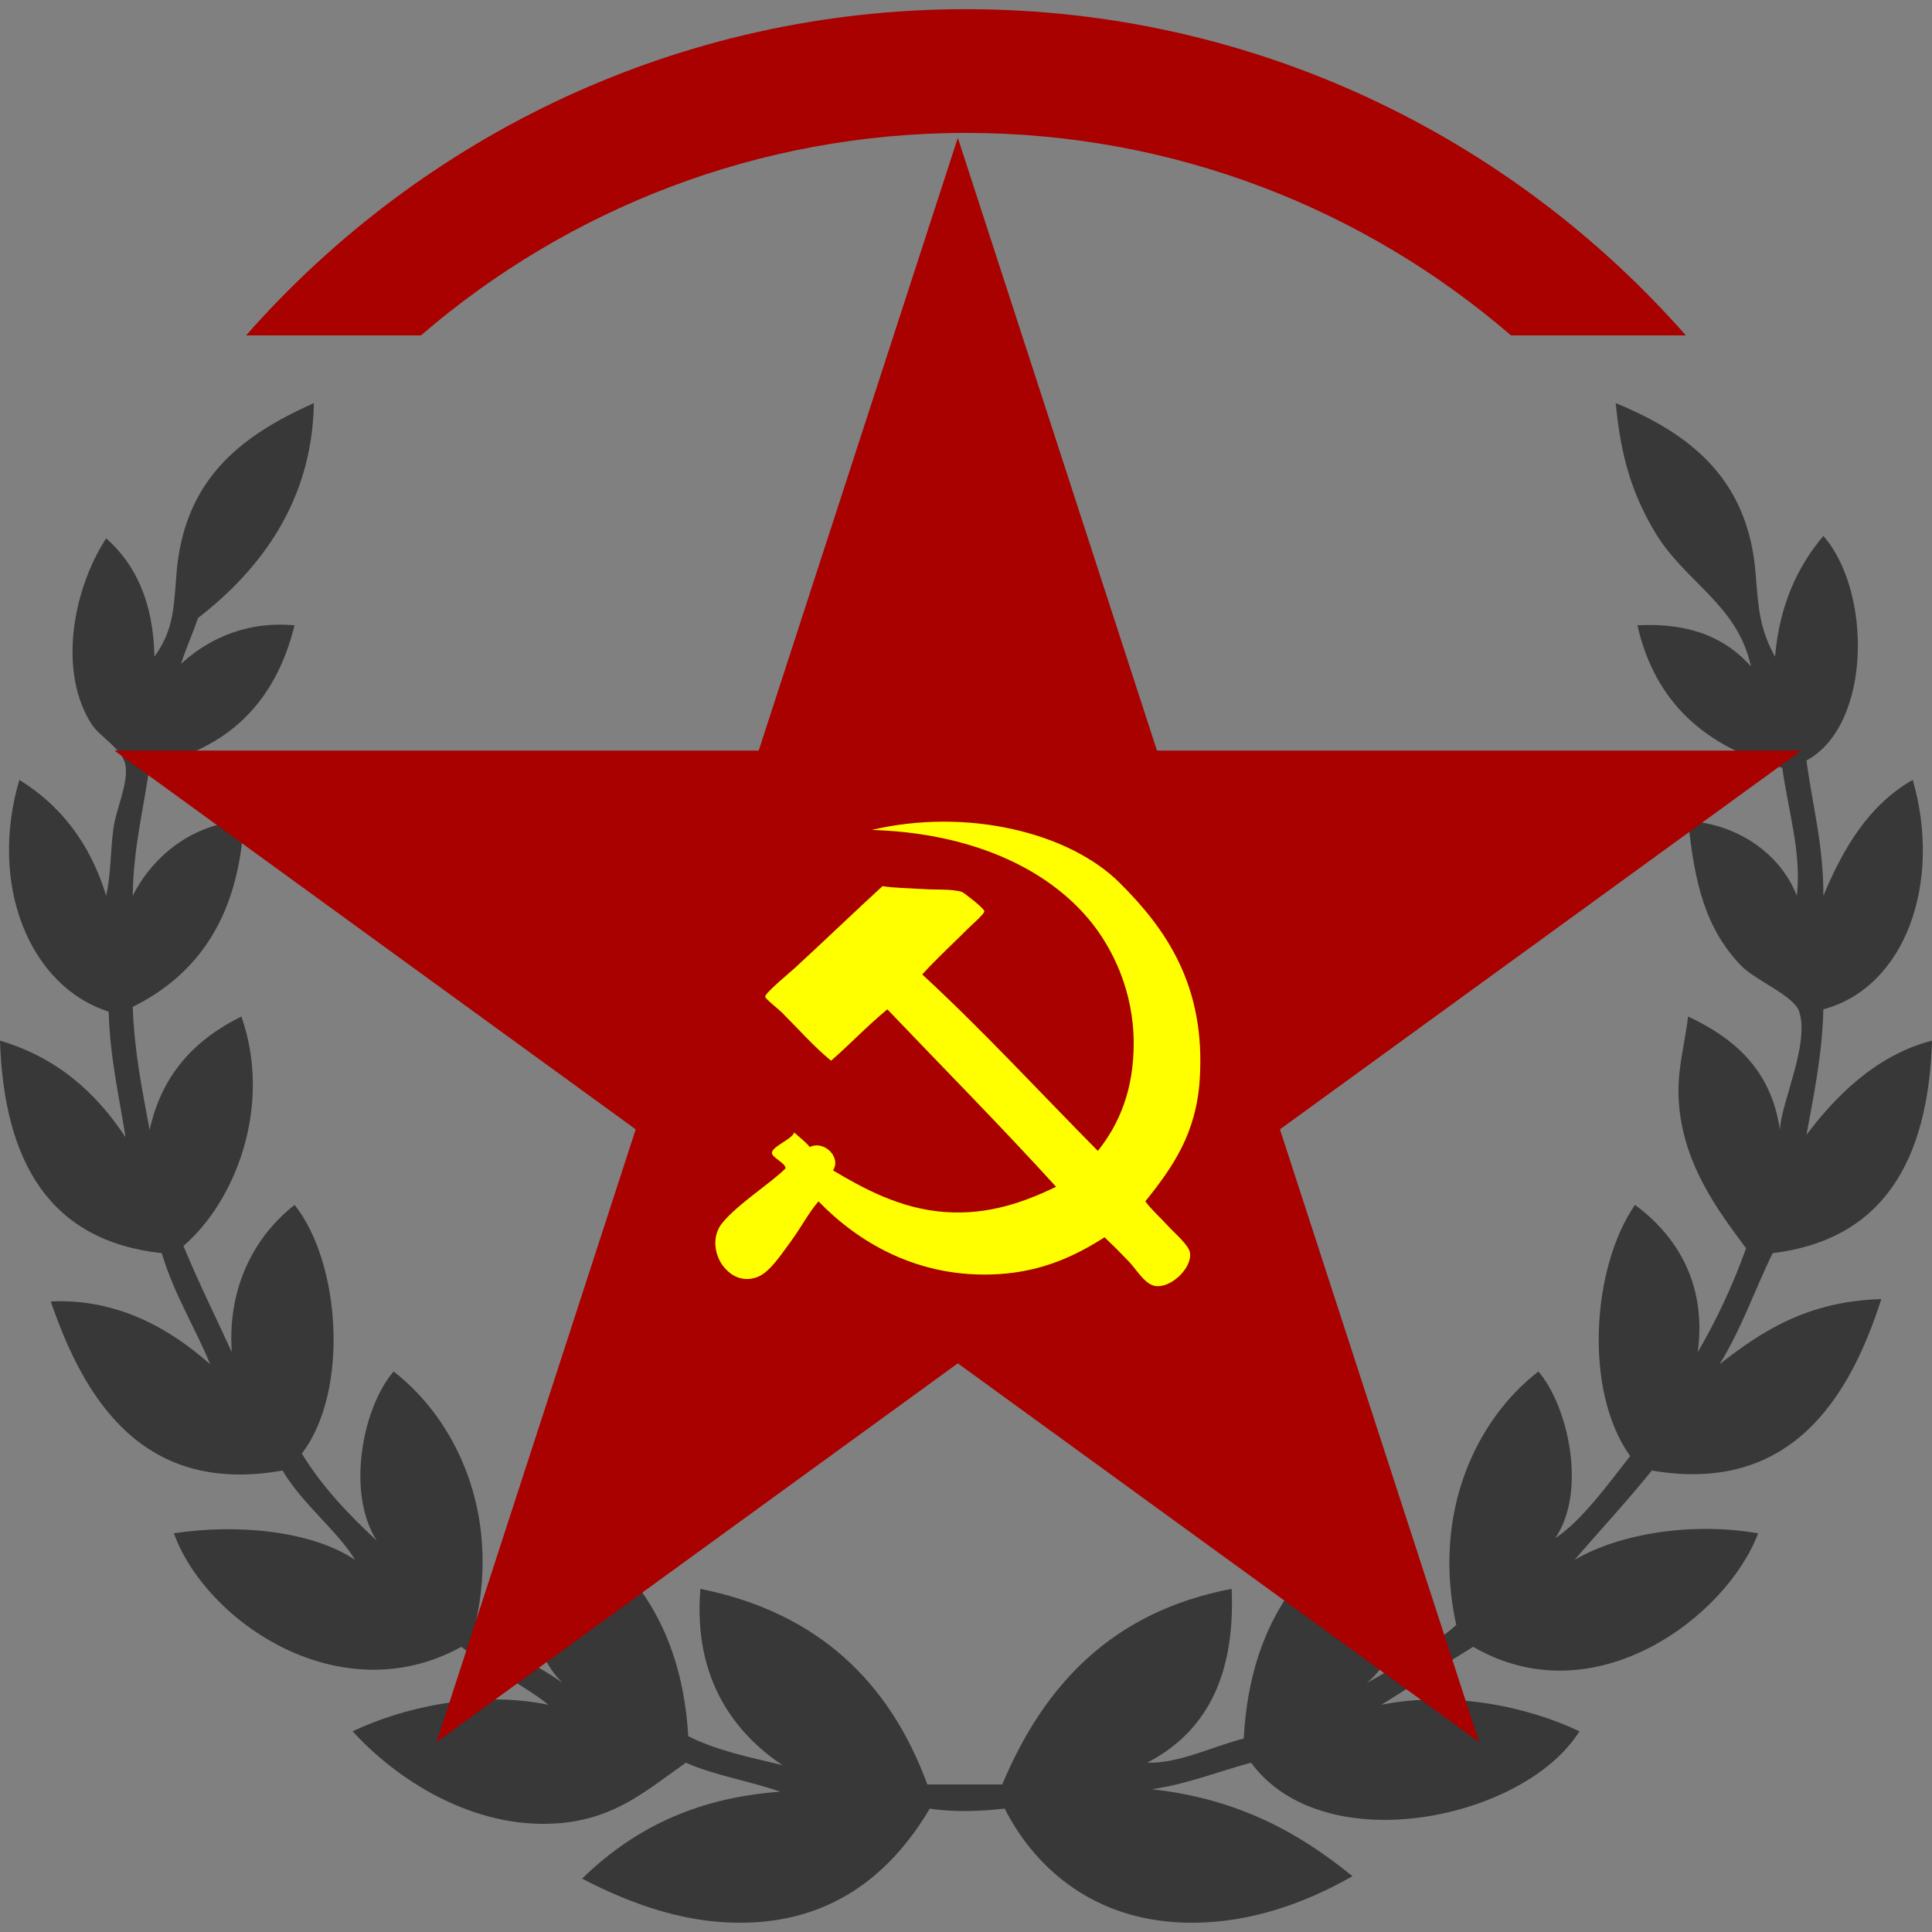 <?xml version="1.0" encoding="UTF-8" standalone="no"?>
<!-- Generator: Adobe Illustrator 15.1.0, SVG Export Plug-In . SVG Version: 6.00 Build 0)  -->

<svg
   version="1.1"
   id="Слой_1"
   x="0px"
   y="0px"
   width="44px"
   height="44px"
   viewBox="0 0 44 44"
   enable-background="new 0 0 44 44"
   xml:space="preserve"
   sodipodi:docname="1.Пехота.svg"
   inkscape:version="1.2 (dc2aedaf03, 2022-05-15)"
   xmlns:inkscape="http://www.inkscape.org/namespaces/inkscape"
   xmlns:sodipodi="http://sodipodi.sourceforge.net/DTD/sodipodi-0.dtd"
   xmlns="http://www.w3.org/2000/svg"
   xmlns:svg="http://www.w3.org/2000/svg"><rect x="0" y="0" width="44" height="44" fill="#808080" stroke="none"/><defs
   id="defs5252" /><sodipodi:namedview
   id="namedview5250"
   pagecolor="#ffffff"
   bordercolor="#000000"
   borderopacity="0.25"
   inkscape:showpageshadow="2"
   inkscape:pageopacity="0.0"
   inkscape:pagecheckerboard="0"
   inkscape:deskcolor="#d1d1d1"
   showgrid="false"
   inkscape:zoom="3.7926636"
   inkscape:cx="-38.627206"
   inkscape:cy="48.778383"
   inkscape:window-width="1680"
   inkscape:window-height="987"
   inkscape:window-x="-8"
   inkscape:window-y="-8"
   inkscape:window-maximized="1"
   inkscape:current-layer="layer1" />
<g
   inkscape:groupmode="layer"
   id="layer1"
   inkscape:label="Layer 1"><ellipse
     style="fill:#ffff00;stroke:none;stroke-width:1.046"
     id="path6513"
     cx="21.86"
     cy="24.47"
     rx="7.225"
     ry="6.572" /><g
     id="g5247">
	<g
   id="g5241">
		<path
   fill-rule="evenodd"
   clip-rule="evenodd"
   fill="#383838"
   d="M8.965,31.235c1.403,1.088,2.431,3.188,1.87,5.72    c0.515,0.604,1.333,0.903,1.98,1.375c-0.714-0.667-1.32-2.731-0.66-4.125c1.949,1.002,3.354,2.55,3.52,5.335    c0.618,0.317,1.389,0.48,2.145,0.66c-1.043-0.698-2.042-1.918-1.869-4.015c2.67,0.538,4.305,2.111,5.169,4.455    c0.568,0,1.138,0,1.705,0c0.953-2.274,2.515-3.939,5.225-4.455c0.089,2.049-0.631,3.291-1.924,3.959    c0.72,0.024,1.496-0.373,2.199-0.549c0.148-2.824,1.558-4.382,3.521-5.391c0.601,1.394,0.174,3.393-0.715,4.125    c0.71-0.408,1.438-0.797,2.034-1.32c-0.56-2.56,0.452-4.677,1.871-5.774c0.675,0.783,1.113,2.729,0.384,3.795    c0.59-0.383,1.199-1.22,1.706-1.87c-1.064-1.479-0.872-4.303,0.11-5.72c0.902,0.665,1.645,1.749,1.429,3.354    c0.427-0.729,0.795-1.515,1.101-2.365c-0.619-0.836-1.531-2.003-1.54-3.574c-0.004-0.57,0.145-1.103,0.22-1.705    c1.059,0.499,1.896,1.22,2.09,2.585c0.019-0.603,0.681-1.952,0.44-2.695c-0.118-0.364-1.002-0.714-1.32-1.044    c-0.812-0.843-1.062-1.862-1.21-3.3c1.104,0.071,2.096,0.726,2.475,1.705c0.116-0.978-0.21-1.989-0.33-2.915    c-1.723-0.459-2.897-1.465-3.3-3.245c1.24-0.066,2.032,0.314,2.585,0.935c-0.307-1.423-1.517-1.917-2.2-3.08    c-0.472-0.803-0.757-1.616-0.879-2.915c1.736,0.714,3.026,1.753,3.188,3.905c0.062,0.808,0.1,1.251,0.44,1.87    c0.103-1.181,0.513-2.054,1.101-2.75c1.106,1.258,1.104,4.304-0.385,5.115c0.135,1.019,0.389,1.92,0.385,3.08    c0.458-1.1,1.043-2.073,2.035-2.64c0.676,2.344-0.171,4.727-2.035,5.225c-0.028,1.054-0.218,1.944-0.385,2.859    c0.621-0.826,1.559-1.813,2.86-2.145c-0.087,2.737-1.115,4.533-3.631,4.84c-0.407,0.84-0.729,1.766-1.209,2.53    c0.966-0.757,2.009-1.436,3.684-1.484c-0.72,2.255-2.069,4.448-5.225,3.904c-0.564,0.7-1.175,1.354-1.76,2.035    c1.013-0.593,2.642-0.868,4.18-0.605c-0.707,1.885-3.719,4.196-6.49,2.585c-0.705,0.431-1.387,0.887-2.09,1.32    c1.653-0.33,3.378,0.064,4.51,0.604c-1.235,1.992-5.802,2.985-7.479,0.715c-0.752,0.202-1.425,0.481-2.255,0.605    c1.966,0.216,3.364,1,4.565,1.98c-1.093,0.626-2.508,1.156-4.07,1.045c-1.916-0.138-3.184-1.271-3.85-2.585    c-0.528,0.064-1.182,0.086-1.705,0c-0.754,1.271-1.95,2.442-3.904,2.585c-1.538,0.111-2.898-0.41-4.016-0.99    c1.097-1.066,2.494-1.833,4.51-1.979c-0.69-0.245-1.499-0.371-2.145-0.661c-0.869,0.607-1.58,1.263-2.86,1.376    c-2.005,0.176-3.791-1.05-4.729-2.091c1.116-0.531,2.825-0.939,4.455-0.604c-0.479-0.402-1.389-0.849-1.98-1.32    C7.756,39.025,4.69,36.939,3.96,34.92c1.5-0.229,3.175-0.038,4.125,0.605c-0.373-0.636-1.211-1.282-1.65-2.035    c-3.185,0.571-4.52-1.632-5.279-3.85c1.542-0.075,2.756,0.652,3.629,1.43c-0.278-0.712-0.837-1.619-1.1-2.53    C1.122,28.262,0.09,26.452,0,23.7c1.303,0.385,2.188,1.186,2.859,2.199c-0.147-0.934-0.354-1.808-0.384-2.859    c-1.805-0.579-2.739-2.886-2.035-5.279c0.952,0.587,1.619,1.461,1.979,2.64c0.113-0.541,0.091-0.994,0.165-1.541    c0.061-0.444,0.341-1.012,0.274-1.43c-0.057-0.365-0.578-0.641-0.77-0.935c-0.754-1.159-0.457-3.02,0.33-4.235    c0.672,0.593,1.074,1.456,1.1,2.695c0.387-0.549,0.436-0.947,0.495-1.814c0.15-2.185,1.423-3.197,3.135-3.96    c-0.035,2.256-1.243,3.816-2.64,4.895c-0.117,0.36-0.272,0.68-0.385,1.045c0.483-0.453,1.354-0.992,2.585-0.88    c-0.428,1.735-1.498,2.828-3.3,3.19c-0.132,0.986-0.372,1.865-0.385,2.97c0.46-0.917,1.385-1.656,2.529-1.705    c-0.108,2.146-1.021,3.488-2.529,4.235c0.036,1.026,0.219,1.907,0.385,2.804c0.278-1.28,1.047-2.07,2.09-2.585    c0.717,2.055-0.15,4.222-1.32,5.225c0.342,0.832,0.734,1.613,1.101,2.42c-0.106-1.508,0.545-2.662,1.43-3.354    c1.046,1.309,1.252,4.24,0.165,5.664c0.468,0.762,1.068,1.389,1.705,1.981C7.875,33.984,8.265,32.038,8.965,31.235z"
   id="path5239" />
	</g>
	<path
   fill="#F7E736"
   d="m 41.023,17.094 h -14.674 l -4.535,-13.955 -4.535,13.955 H 2.606 l 11.872,8.626 -4.535,13.954 11.871,-8.625 11.871,8.625 -4.535,-13.954 z m -13.701,7.505 c -0.082,1.215 -0.605,1.973 -1.238,2.761 0.135,0.186 0.334,0.359 0.531,0.575 0.143,0.155 0.461,0.424 0.486,0.596 0.053,0.361 -0.465,0.835 -0.816,0.751 -0.227,-0.054 -0.414,-0.385 -0.576,-0.552 -0.205,-0.214 -0.367,-0.376 -0.553,-0.552 -0.672,0.428 -1.412,0.776 -2.407,0.839 -1.849,0.115 -3.228,-0.748 -4.109,-1.657 -0.218,0.251 -0.406,0.61 -0.641,0.929 -0.214,0.287 -0.468,0.688 -0.751,0.795 -0.695,0.262 -1.241,-0.698 -0.795,-1.236 0.36,-0.437 1.074,-0.88 1.437,-1.238 0.01,-0.12 -0.311,-0.245 -0.31,-0.354 0,-0.146 0.459,-0.309 0.508,-0.465 0.118,0.111 0.253,0.206 0.354,0.332 0.332,-0.162 0.723,0.239 0.529,0.531 0.666,0.398 1.529,0.88 2.563,0.95 1.007,0.068 1.811,-0.239 2.518,-0.575 -1.251,-1.376 -2.56,-2.698 -3.843,-4.042 -0.449,0.368 -0.845,0.79 -1.282,1.17 -0.392,-0.322 -0.729,-0.707 -1.126,-1.104 -0.052,-0.053 -0.374,-0.308 -0.375,-0.354 -0.003,-0.085 0.595,-0.579 0.662,-0.641 0.673,-0.618 1.365,-1.285 2.011,-1.877 0.263,0.044 0.577,0.043 0.905,0.066 0.299,0.022 0.667,-0.008 0.906,0.067 0.028,0.008 0.504,0.367 0.508,0.441 0.002,0.057 -0.297,0.319 -0.354,0.375 -0.366,0.367 -0.729,0.697 -1.061,1.062 1.391,1.283 2.67,2.676 4,4.019 0.49,-0.616 0.816,-1.388 0.816,-2.451 0,-1.173 -0.469,-2.184 -1.061,-2.871 -1.061,-1.23 -2.827,-1.926 -4.904,-1.988 2.147,-0.505 4.484,0.042 5.656,1.215 1.046,1.044 1.956,2.336 1.812,4.483 z"
   id="path5243"
   style="fill:#a90000" />
	<path
   fill="#A90000"
   d="M22,0.209c-6.525,0-12.388,2.879-16.395,7.429h3.982C12.92,4.768,17.256,3.027,22,3.027   s9.08,1.74,12.412,4.611h3.982C34.389,3.088,28.525,0.209,22,0.209z"
   id="path5245" />
</g></g>
</svg>